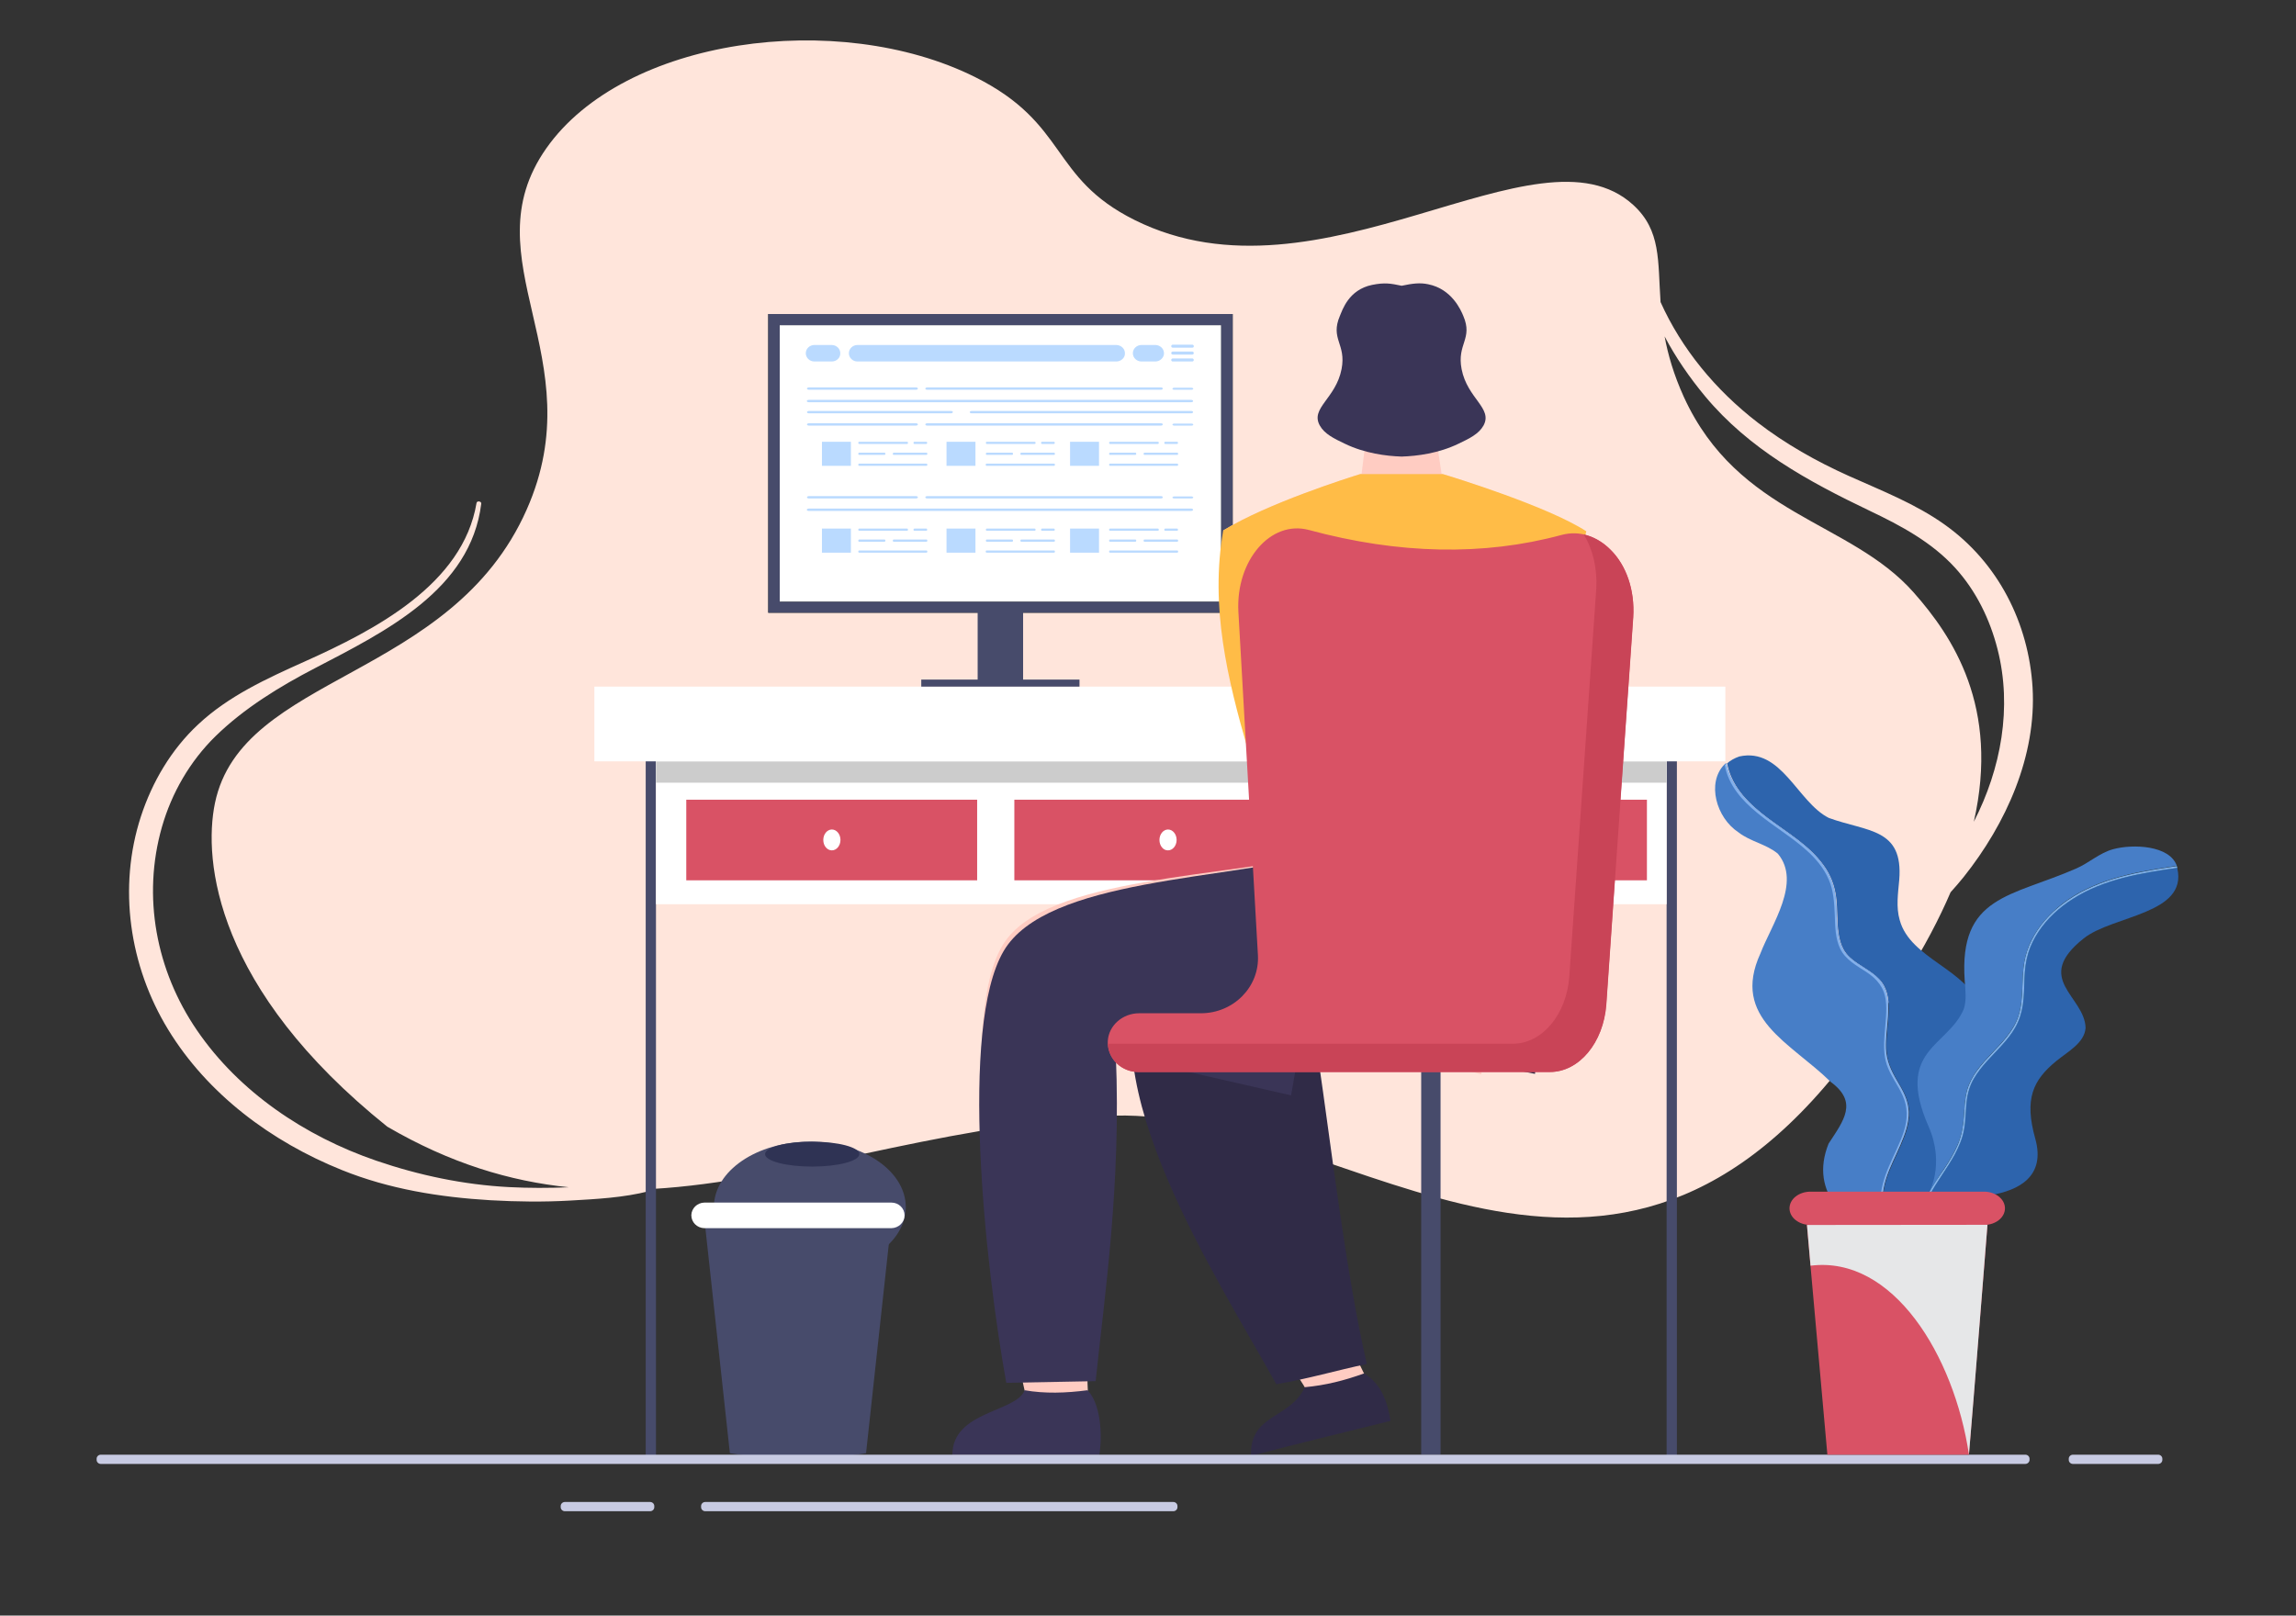 <?xml version="1.0" encoding="utf-8"?>
<!-- Generator: Adobe Illustrator 25.3.1, SVG Export Plug-In . SVG Version: 6.00 Build 0)  -->
<svg version="1.1" id="Layer_1" xmlns="http://www.w3.org/2000/svg" xmlns:xlink="http://www.w3.org/1999/xlink" x="0px" y="0px"
	 viewBox="0 0 1364 960" style="enable-background:new 0 0 1364 960;" xml:space="preserve">
<rect x="0" y="0" width="1364" height="960" fill="#333333" stroke="none"/>
<style type="text/css">
	.st0{fill:#FFE5DB;}
	.st1{fill:#52A1FA;}
	.st2{fill:#474B6B;}
	.st3{fill:#FFFFFF;}
	.st4{fill:#D95265;}
	.st5{fill:#CCCCCC;}
	.st6{fill:#141A0C;}
	.st7{fill:#1A1A1A;}
	.st8{fill:#BADAFF;}
	.st9{fill:#2F3354;}
	.st10{fill:#FFCCC2;}
	.st11{fill:#FFBC47;}
	.st12{fill:#3A3557;}
	.st13{fill:#302B47;}
	.st14{fill:#C94457;}
	.st15{fill:#C8CBE3;}
	.st16{fill:#2D64AD;}
	.st17{fill:#477EC7;}
	.st18{fill:#83B0EB;}
	.st19{fill:#035875;}
	.st20{fill:#E6E7E8;}
</style>
<path class="st0" d="M1207.5,408.5c-2.3-38-20.3-74.2-52.4-96.9c-17.3-12.3-37.4-20.1-56.8-28.8c-19.3-8.7-37.6-19-54.2-31.8
	c-25-19.3-45.1-43.7-57.6-71.5c-1.7-24.6,0.4-42.5-16.2-57.7c-56.8-52-185.4,64.2-296.3,8.9c-50.7-25.3-39.1-57.2-94.9-85
	C497.8,5.3,370.7,22.4,324.5,88.2c-46.2,65.9,28.4,124.3-11.6,214.6c-44.8,101.3-169.2,97.5-185.2,174.4
	c-7.1,34.4,0.4,110.5,102.4,192.3c37.4,21.8,72.8,32.4,107.8,36c-11.8,0.5-23.7,0.5-35.5-0.1c-26.9-1.4-53.5-7-78.9-15.7
	c-42.5-14.6-81.5-40.9-106.5-77.5c-24.3-35.5-32.6-79.5-20.8-120.8c5.8-20.2,16.6-39,31.8-53.9c17-16.6,38-29.5,59.2-40.5
	c41.8-21.8,92.4-46.5,98.7-97.7c0.2-1.5-2.6-1.9-2.8-0.4c-8.1,48.4-60.4,75.5-102.1,94.2c-22.5,10.1-45.3,20.5-63.3,37.4
	c-16,14.9-27.3,34.2-34,54.7c-13.7,42.1-6.9,88.8,16.2,126.6c23.3,38.2,61.2,66.6,103.3,83.5c28,11.3,58,16.1,88.1,17.9
	c15.8,0.9,31.6,1.1,47.4,0.2c15.6-0.9,31.7-1.7,46.9-5.6c0.8-0.2,1.4-0.7,1.9-1.3c81.4-4.7,164.6-36.6,268.7-43.3
	c133.5-8.6,287.1,156,434.1-25c33.3-40.9,55.1-76.7,68.5-108c2.7-3,5.3-6,7.8-9.1C1191.9,489.3,1209.9,449.1,1207.5,408.5
	L1207.5,408.5z M1136.9,352.1c-37.7-42.8-104.3-45.6-136.6-116.3c-6-13.2-9.4-25.1-11.4-35.9c6.6,12.5,14.7,24.3,24,35.5
	c26.2,31.5,61.2,50.6,98,68.2c18.5,8.8,36.7,18.6,50.5,33.7c12.6,13.8,20.8,30.8,25.3,48.5c8.8,34.5,2.1,71-14.1,102.5
	C1188.1,420,1159.9,378.1,1136.9,352.1L1136.9,352.1z"/>
<ellipse class="st1" cx="717.7" cy="197.9" rx="9" ry="8.7"/>
<path class="st2" d="M383.6,430.2h6.1v435h-6.1V430.2z M990.1,430.2h6.1v435h-6.1V430.2z"/>
<path class="st3" d="M389.7,452.4h600.4v84.9H389.7V452.4z"/>
<path class="st4" d="M407.7,475.2h172.8v47.9H407.7V475.2z M602.6,475.2h182.4v47.9H602.6V475.2z M807.1,475.2h171.3v47.9H807.1
	V475.2z"/>
<path class="st5" d="M389.7,452.4h600.4v12.7H389.7V452.4z"/>
<path class="st3" d="M353.1,408H1025v44.4H353.1L353.1,408z M489.1,499.1c0-3.4,2.3-6.2,5.1-6.2s5.1,2.8,5.1,6.2
	c0,3.4-2.3,6.2-5.1,6.2S489.1,502.6,489.1,499.1z M688.8,499.1c0-3.4,2.3-6.2,5.1-6.2c2.8,0,5.1,2.8,5.1,6.2c0,3.4-2.3,6.2-5.1,6.2
	C691.1,505.4,688.8,502.6,688.8,499.1z M888.5,499.1c0-3.4,2.3-6.2,5.1-6.2c2.8,0,5.1,2.8,5.1,6.2c0,3.4-2.3,6.2-5.1,6.2
	C890.8,505.4,888.5,502.6,888.5,499.1z"/>
<path class="st6" d="M456.4,186.6h275.9v177.5H456.4V186.6z"/>
<path class="st7" d="M463.2,193.2h262.3v164.4H463.2L463.2,193.2z"/>
<path class="st3" d="M463.2,193.2h262.3v164.4H463.2L463.2,193.2z"/>
<path class="st2" d="M732.3,364.1V186.6H456.4v177.5h124.4v39.7h-33.5v4.2h94v-4.2h-33.5v-39.7H732.3z M463.2,193.2h262.3v164.4
	H463.2L463.2,193.2L463.2,193.2z"/>
<path class="st8" d="M544.1,231.6h-63.5c-0.7,0-1.2-0.3-1.2-0.7c0-0.4,0.6-0.7,1.2-0.7h63.5c0.7,0,1.2,0.3,1.2,0.7
	C545.3,231.3,544.8,231.6,544.1,231.6z M689.6,231.6H550.9c-0.7,0-1.2-0.3-1.2-0.7c0-0.4,0.6-0.7,1.2-0.7h138.7
	c0.7,0,1.2,0.3,1.2,0.7C690.8,231.3,690.3,231.6,689.6,231.6z M707.8,231.6h-10.2c-0.6,0-1.1-0.3-1.1-0.6c0-0.3,0.5-0.6,1.1-0.6
	h10.2c0.6,0,1.1,0.3,1.1,0.6C708.9,231.3,708.4,231.6,707.8,231.6z M707.6,239H480.5c-0.7,0-1.2-0.3-1.2-0.7c0-0.4,0.6-0.7,1.2-0.7
	h227.1c0.7,0,1.2,0.3,1.2,0.7C708.9,238.7,708.3,239,707.6,239z M544.1,252.9h-63.5c-0.7,0-1.2-0.3-1.2-0.7s0.6-0.7,1.2-0.7h63.5
	c0.7,0,1.2,0.3,1.2,0.7S544.8,252.9,544.1,252.9z M689.6,252.9H550.9c-0.7,0-1.2-0.3-1.2-0.7s0.6-0.7,1.2-0.7h138.7
	c0.7,0,1.2,0.3,1.2,0.7S690.3,252.9,689.6,252.9z M564.9,245.6h-84.3c-0.7,0-1.2-0.3-1.2-0.7c0-0.4,0.6-0.7,1.2-0.7h84.3
	c0.7,0,1.2,0.3,1.2,0.7C566.1,245.2,565.5,245.6,564.9,245.6z M707.6,245.6H577.3c-0.7,0-1.2-0.3-1.2-0.7c0-0.4,0.6-0.7,1.2-0.7
	h130.3c0.7,0,1.2,0.3,1.2,0.7C708.9,245.2,708.3,245.6,707.6,245.6z M707.8,252.9h-10.2c-0.6,0-1.1-0.3-1.1-0.6
	c0-0.3,0.5-0.6,1.1-0.6h10.2c0.6,0,1.1,0.3,1.1,0.6C708.9,252.7,708.4,252.9,707.8,252.9z M488.3,262.5h17.2v14.3h-17.2V262.5z
	 M562.3,262.5h17.2v14.3h-17.2V262.5z M635.7,262.5h17.2v14.3h-17.2V262.5z M538.9,263.8h-28.5c-0.3,0-0.5-0.2-0.5-0.5c0,0,0,0,0,0
	V263c0-0.3,0.2-0.5,0.5-0.5c0,0,0,0,0,0h28.5c0.3,0,0.5,0.2,0.5,0.5v0.3C539.4,263.6,539.1,263.8,538.9,263.8
	C538.9,263.8,538.9,263.8,538.9,263.8z M550.4,276.8h-40c-0.3,0-0.5-0.2-0.5-0.5c0,0,0,0,0,0V276c0-0.3,0.2-0.5,0.5-0.5c0,0,0,0,0,0
	h40c0.3,0,0.5,0.2,0.5,0.5v0.3C550.9,276.6,550.6,276.8,550.4,276.8z M550.4,270.3h-19.5c-0.3,0-0.5-0.2-0.5-0.5c0,0,0,0,0,0v-0.3
	c0-0.3,0.2-0.5,0.5-0.5c0,0,0,0,0,0h19.5c0.3,0,0.5,0.2,0.5,0.5v0.3C550.9,270.1,550.6,270.3,550.4,270.3
	C550.4,270.3,550.4,270.3,550.4,270.3z M525.5,270.3h-15.1c-0.3,0-0.5-0.2-0.5-0.5c0,0,0,0,0,0v-0.3c0-0.3,0.2-0.5,0.5-0.5
	c0,0,0,0,0,0h15.1c0.3,0,0.5,0.2,0.5,0.5v0.3C525.9,270.1,525.7,270.3,525.5,270.3C525.5,270.3,525.5,270.3,525.5,270.3z
	 M550.3,263.8h-7.1c-0.3,0-0.5-0.2-0.5-0.5c0,0,0,0,0,0V263c0-0.3,0.2-0.5,0.5-0.5h7.1c0.3,0,0.5,0.2,0.5,0.5v0.3
	C550.8,263.6,550.6,263.8,550.3,263.8C550.3,263.8,550.3,263.8,550.3,263.8z M614.7,263.8h-28.5c-0.3,0-0.5-0.2-0.5-0.5c0,0,0,0,0,0
	V263c0-0.3,0.2-0.5,0.5-0.5h28.5c0.3,0,0.5,0.2,0.5,0.5v0.3C615.2,263.6,615,263.8,614.7,263.8C614.7,263.8,614.7,263.8,614.7,263.8
	z M626.2,276.8h-40.1c-0.3,0-0.5-0.2-0.5-0.5V276c0-0.3,0.2-0.5,0.5-0.5h40.1c0.3,0,0.5,0.2,0.5,0.5v0.3
	C626.7,276.6,626.5,276.8,626.2,276.8z M626.2,270.3h-19.5c-0.3,0-0.5-0.2-0.5-0.5c0,0,0,0,0,0v-0.3c0-0.3,0.2-0.5,0.5-0.5
	c0,0,0,0,0,0h19.5c0.3,0,0.5,0.2,0.5,0.5v0.3C626.7,270.1,626.5,270.3,626.2,270.3C626.2,270.3,626.2,270.3,626.2,270.3z
	 M601.3,270.3h-15.1c-0.3,0-0.5-0.2-0.5-0.5c0,0,0,0,0,0v-0.3c0-0.3,0.2-0.5,0.5-0.5h15.1c0.3,0,0.5,0.2,0.5,0.5v0.3
	C601.8,270.1,601.5,270.3,601.3,270.3C601.3,270.3,601.3,270.3,601.3,270.3z M626.1,263.8H619c-0.3,0-0.5-0.2-0.5-0.5c0,0,0,0,0,0
	V263c0-0.3,0.2-0.5,0.5-0.5h7.1c0.3,0,0.5,0.2,0.5,0.5v0.3C626.6,263.6,626.4,263.8,626.1,263.8
	C626.1,263.8,626.1,263.8,626.1,263.8z M687.9,263.8h-28.5c-0.3,0-0.5-0.2-0.5-0.5c0,0,0,0,0,0V263c0-0.3,0.2-0.5,0.5-0.5
	c0,0,0,0,0,0h28.5c0.3,0,0.5,0.2,0.5,0.5v0.3C688.4,263.6,688.2,263.8,687.9,263.8C687.9,263.8,687.9,263.8,687.9,263.8z
	 M699.4,276.8h-40c-0.3,0-0.5-0.2-0.5-0.5c0,0,0,0,0,0V276c0-0.3,0.2-0.5,0.5-0.5c0,0,0,0,0,0h40c0.3,0,0.5,0.2,0.5,0.5v0.3
	C699.9,276.6,699.7,276.8,699.4,276.8z M699.4,270.3h-19.5c-0.3,0-0.5-0.2-0.5-0.5c0,0,0,0,0,0v-0.3c0-0.3,0.2-0.5,0.5-0.5
	c0,0,0,0,0,0h19.5c0.3,0,0.5,0.2,0.5,0.5v0.3C699.9,270.1,699.7,270.3,699.4,270.3C699.4,270.3,699.4,270.3,699.4,270.3z
	 M674.5,270.3h-15.1c-0.3,0-0.5-0.2-0.5-0.5c0,0,0,0,0,0v-0.3c0-0.3,0.2-0.5,0.5-0.5c0,0,0,0,0,0h15.1c0.3,0,0.5,0.2,0.5,0.5v0.3
	C675,270.1,674.8,270.3,674.5,270.3C674.5,270.3,674.5,270.3,674.5,270.3z M699.3,263.8h-7.1c-0.3,0-0.5-0.2-0.5-0.5c0,0,0,0,0,0
	V263c0-0.3,0.2-0.5,0.5-0.5h7.1c0.3,0,0.5,0.2,0.5,0.5v0.3C699.8,263.6,699.6,263.8,699.3,263.8
	C699.3,263.8,699.3,263.8,699.3,263.8z M544.1,296.2h-63.5c-0.7,0-1.2-0.3-1.2-0.7c0-0.4,0.6-0.7,1.2-0.7h63.5
	c0.7,0,1.2,0.3,1.2,0.7S544.8,296.2,544.1,296.2z M689.6,296.2H550.9c-0.7,0-1.2-0.3-1.2-0.7c0-0.4,0.6-0.7,1.2-0.7h138.7
	c0.7,0,1.2,0.3,1.2,0.7S690.3,296.2,689.6,296.2z M707.8,296.2h-10.2c-0.6,0-1.1-0.3-1.1-0.6c0-0.3,0.5-0.6,1.1-0.6h10.2
	c0.6,0,1.1,0.3,1.1,0.6S708.4,296.2,707.8,296.2z M707.6,303.6H480.5c-0.7,0-1.2-0.3-1.2-0.7s0.6-0.7,1.2-0.7h227.1
	c0.7,0,1.2,0.3,1.2,0.7S708.3,303.6,707.6,303.6z M488.3,314.1h17.2v14.3h-17.2V314.1z M562.3,314.1h17.2v14.3h-17.2V314.1z
	 M635.7,314.1h17.2v14.3h-17.2V314.1z M538.9,315.4h-28.5c-0.3,0-0.5-0.2-0.5-0.5c0,0,0,0,0,0v-0.3c0-0.3,0.2-0.5,0.5-0.5
	c0,0,0,0,0,0h28.5c0.3,0,0.5,0.2,0.5,0.5v0.3C539.4,315.2,539.1,315.4,538.9,315.4z M550.4,328.4h-40c-0.3,0-0.5-0.2-0.5-0.5
	c0,0,0,0,0,0v-0.3c0-0.3,0.2-0.5,0.5-0.5h40c0.3,0,0.5,0.2,0.5,0.5c0,0,0,0,0,0v0.3C550.9,328.2,550.6,328.4,550.4,328.4
	C550.4,328.4,550.4,328.4,550.4,328.4z M550.4,321.9h-19.5c-0.3,0-0.5-0.2-0.5-0.5c0,0,0,0,0,0v-0.3c0-0.3,0.2-0.5,0.5-0.5
	c0,0,0,0,0,0h19.5c0.3,0,0.5,0.2,0.5,0.5v0.3C550.9,321.7,550.6,321.9,550.4,321.9C550.4,321.9,550.4,321.9,550.4,321.9z
	 M525.5,321.9h-15.1c-0.3,0-0.5-0.2-0.5-0.5c0,0,0,0,0,0v-0.3c0-0.3,0.2-0.5,0.5-0.5c0,0,0,0,0,0h15.1c0.3,0,0.5,0.2,0.5,0.5v0.3
	C525.9,321.7,525.7,321.9,525.5,321.9C525.5,321.9,525.5,321.9,525.5,321.9z M550.3,315.4h-7.1c-0.3,0-0.5-0.2-0.5-0.5v-0.3
	c0-0.3,0.2-0.5,0.5-0.5h7.1c0.3,0,0.5,0.2,0.5,0.5v0.3C550.8,315.2,550.6,315.4,550.3,315.4z M614.7,315.4h-28.5
	c-0.3,0-0.5-0.2-0.5-0.5v-0.3c0-0.3,0.2-0.5,0.5-0.5h28.5c0.3,0,0.5,0.2,0.5,0.5v0.3C615.2,315.2,615,315.4,614.7,315.4z
	 M626.2,328.4h-40.1c-0.3,0-0.5-0.2-0.5-0.5c0,0,0,0,0,0v-0.3c0-0.3,0.2-0.5,0.5-0.5c0,0,0,0,0,0h40.1c0.3,0,0.5,0.2,0.5,0.5
	c0,0,0,0,0,0v0.3C626.7,328.2,626.5,328.4,626.2,328.4C626.2,328.4,626.2,328.4,626.2,328.4z M626.2,321.9h-19.5
	c-0.3,0-0.5-0.2-0.5-0.5c0,0,0,0,0,0v-0.3c0-0.3,0.2-0.5,0.5-0.5c0,0,0,0,0,0h19.5c0.3,0,0.5,0.2,0.5,0.5v0.3
	C626.7,321.7,626.5,321.9,626.2,321.9C626.2,321.9,626.2,321.9,626.2,321.9z M601.3,321.9h-15.1c-0.3,0-0.5-0.2-0.5-0.5c0,0,0,0,0,0
	v-0.3c0-0.3,0.2-0.5,0.5-0.5h15.1c0.3,0,0.5,0.2,0.5,0.5v0.3C601.8,321.7,601.5,321.9,601.3,321.9
	C601.3,321.9,601.3,321.9,601.3,321.9z M626.1,315.4H619c-0.3,0-0.5-0.2-0.5-0.5v-0.3c0-0.3,0.2-0.5,0.5-0.5h7.1
	c0.3,0,0.5,0.2,0.5,0.5v0.3C626.6,315.2,626.4,315.4,626.1,315.4z M687.9,315.4h-28.5c-0.3,0-0.5-0.2-0.5-0.5c0,0,0,0,0,0v-0.3
	c0-0.3,0.2-0.5,0.5-0.5c0,0,0,0,0,0h28.5c0.3,0,0.5,0.2,0.5,0.5v0.3C688.4,315.2,688.2,315.4,687.9,315.4z M699.4,328.4h-40
	c-0.3,0-0.5-0.2-0.5-0.5c0,0,0,0,0,0v-0.3c0-0.3,0.2-0.5,0.5-0.5h40c0.3,0,0.5,0.2,0.5,0.5c0,0,0,0,0,0v0.3
	C699.9,328.2,699.7,328.4,699.4,328.4C699.4,328.4,699.4,328.4,699.4,328.4z M699.4,321.9h-19.5c-0.3,0-0.5-0.2-0.5-0.5c0,0,0,0,0,0
	v-0.3c0-0.3,0.2-0.5,0.5-0.5c0,0,0,0,0,0h19.5c0.3,0,0.5,0.2,0.5,0.5v0.3C699.9,321.7,699.7,321.9,699.4,321.9
	C699.4,321.9,699.4,321.9,699.4,321.9z M674.5,321.9h-15.1c-0.3,0-0.5-0.2-0.5-0.5c0,0,0,0,0,0v-0.3c0-0.3,0.2-0.5,0.5-0.5
	c0,0,0,0,0,0h15.1c0.3,0,0.5,0.2,0.5,0.5v0.3C675,321.7,674.8,321.9,674.5,321.9C674.5,321.9,674.5,321.9,674.5,321.9z M699.3,315.4
	h-7.1c-0.3,0-0.5-0.2-0.5-0.5v-0.3c0-0.3,0.2-0.5,0.5-0.5h7.1c0.3,0,0.5,0.2,0.5,0.5v0.3C699.8,315.2,699.6,315.4,699.3,315.4z
	 M663.3,214.8H509.4c-2.8,0-5.1-2.2-5.1-4.9c0-2.7,2.3-4.9,5.1-4.9h153.9c2.8,0.1,5.1,2.3,5,5.1
	C668.3,212.6,666.1,214.7,663.3,214.8L663.3,214.8z M494.1,214.8h-10.3c-2.8,0-5.1-2.2-5.1-4.9c0-2.7,2.3-4.9,5.1-4.9h10.3
	c2.8,0,5.1,2.2,5.1,4.9C499.3,212.6,497,214.8,494.1,214.8C494.1,214.8,494.1,214.8,494.1,214.8z M686.5,214.8h-8.4
	c-2.8,0-5.1-2.2-5.1-4.9c0-2.7,2.3-4.9,5.1-4.9h8.4c2.8,0.1,5.1,2.3,5,5.1C691.4,212.6,689.2,214.7,686.5,214.8z M708.3,206.6h-11.6
	c-0.5,0-0.9-0.4-0.9-0.9c0-0.5,0.4-0.9,0.9-0.9h11.6c0.5,0,0.9,0.4,0.9,0.8C709.3,206.2,708.9,206.6,708.3,206.6
	C708.4,206.6,708.4,206.6,708.3,206.6z M708.3,210.7h-11.6c-0.5,0-0.9-0.4-0.9-0.9c0-0.5,0.4-0.9,0.9-0.9c0,0,0,0,0,0h11.6
	c0.5,0,0.9,0.4,0.9,0.9C709.2,210.3,708.8,210.7,708.3,210.7C708.3,210.7,708.3,210.7,708.3,210.7z M708.3,214.8h-11.6
	c-0.5,0-0.9-0.4-0.9-0.9c0-0.5,0.4-0.9,0.9-0.9l0,0h11.6c0.5,0,0.9,0.4,0.9,0.9C709.2,214.4,708.8,214.8,708.3,214.8z"/>
<ellipse class="st2" cx="481.1" cy="717.3" rx="57" ry="38.9"/>
<path class="st2" d="M514.5,863.5c-13.6,2.5-27.5,3.7-41.3,3.6c-13.3,0-26.5-1.3-39.6-3.6l-15.8-145.2h112.5L514.5,863.5z"/>
<path class="st3" d="M529.6,729.8H418.4c-4.3-0.1-7.7-3.5-7.7-7.7c0.1-4.1,3.5-7.4,7.7-7.5h111.2c4.3,0,7.8,3.4,7.8,7.6
	C537.4,726.3,533.9,729.7,529.6,729.8C529.6,729.8,529.6,729.8,529.6,729.8z"/>
<path class="st9" d="M510.5,685.8c0,4.1-12.6,7.4-28,7.4c-15.5,0-28-3.3-28-7.4c0-4.1,12.6-7.4,28-7.4
	C497.9,678.4,510.5,681.7,510.5,685.8z"/>
<path class="st10" d="M767,640.6l-108.7-30c10.1,68.1-5.3,136.4-10.6,183.8c-1.8,16.3-2.4,30.1-0.4,40.6l5.8,29.3h-87.3l44.6-30.5
	c0,0-3.7-15.5-8.2-39.4c-12.6-64.9-32.5-191.5-6.1-233.5c25.5-40.5,132.3-39,196.1-54.9L767,640.6z"/>
<path class="st10" d="M899.7,568.5H765.5c5.2-81.2-41.5-162.5-38.8-253.3c26.4-16.2,74.6-31.4,81.4-33.5c0.6-0.2,0.8-0.2,0.8-0.2
	l6.3-51.3h33.5l7.7,51.3c0,0,0.3,0.1,0.7,0.2c6.4,1.9,58.7,18.3,81.6,33.2C918.7,408.1,890.7,489.5,899.7,568.5L899.7,568.5z"/>
<path class="st11" d="M899.7,568.5H765.5c3.2-81.2-54.7-162.6-38.8-253.3c26.4-16.2,74.6-31.4,81.4-33.5h49
	c6.4,1.9,62.3,19.1,85.3,34C920.3,403,890.7,489.5,899.7,568.5L899.7,568.5z"/>
<path class="st12" d="M868.3,219.3c-2.9-15,6.9-17.9,1-31.6c-1.4-3.4-6.8-16-20.9-18.8c-4.8-1-9.1-0.5-15.7,0.9
	c-6.7-1.4-10.1-2-17.6-0.5c-14,2.9-17.6,15-19.1,18.4c-5.9,13.8,3.9,16.6,1,31.6c-3.4,17.6-18.8,23.2-12.9,33.6
	c2.8,5,8.4,7.7,14.9,10.8c11.8,5.7,24.5,7.3,33.5,7.6v0c0.1,0,0.1,0,0.2,0c0.1,0,0.1,0,0.2,0v0c9-0.3,21.7-1.9,33.5-7.6
	c6.5-3.1,12.1-5.8,14.9-10.8C887,242.5,871.7,236.9,868.3,219.3L868.3,219.3z"/>
<path class="st10" d="M880,638.4c-36.2-10.1-72-20.4-108.8-27.9C783,661,788.6,736,799.5,784.8c3.8,16.8,6.1,22.2,12.9,35.4
	c3.8,7.5,7.7,13.3,11.7,20.7c-26.4,6.5-52.9,12.7-79.2,19.7c10.9-10.8,21.3-22.5,32.3-32.8c-9.1-15.7-11.2-15.4-22.1-34.6
	c-29.7-52.2-81-162.9-46.9-223.6s133.5-41.9,189.7-62.1C892.8,551.9,884.9,594.5,880,638.4L880,638.4z"/>
<path class="st13" d="M911.9,638.1c-36.6-8.1-92-5.1-129-10.9c8.1,54.9,16.6,129.2,29.1,183.3c-18.1,3.8-35,8.9-53.8,12
	c-34.1-61.8-113.1-181.2-76.8-248.1c36.3-66.9,170.8-42.4,230.5-65.1C906.2,557.1,917.1,590.9,911.9,638.1L911.9,638.1z
	 M775.1,824.3c-8.3,18.8-32.9,15.8-31.9,40.8c27.6-7.3,55.3-13.9,82.9-20.8c-2-11.5-5.2-21.6-15.7-28.2
	C798.8,820.3,787.4,823.2,775.1,824.3L775.1,824.3z"/>
<path class="st12" d="M767,650.9l-104.1-23.8c3.2,76.8-6.7,142.5-12,193.6l-53.1,1c-12.6-69.9-28-211.4-1.6-256.5
	c25.5-43.6,132.3-42,196.1-59.1L767,650.9L767,650.9z M608.7,826.1c-4.8,13.1-42.9,12.3-42.9,38.3h87.3c2-12.5,0.6-30.4-7-38.3
	C633.2,827.8,620.6,828.2,608.7,826.1z"/>
<path class="st2" d="M844.3,627.5h11.5v236.9h-11.5V627.5z"/>
<path class="st4" d="M957,326.9c-7.8-8-18.4-12-29.4-9c-46.3,12.5-96.5,11.5-150.1-3c-22.6-6-43.4,18.1-41.8,48.6
	c0,0,7.8,137.8,11.6,204c1.1,18.8-14.4,34.6-33.9,34.6h-36.7c-9.7,0-18.1,7.2-18.6,16.6c-0.5,10,7.8,18.3,18.1,18.3h105.9
	c0,0,0.1,0,0.1,0h138.5c17.3,0,31.8-17.3,33.5-40.1c3.9-56.9,11.2-161.5,16-230.1C971.3,350.4,966,335.9,957,326.9z"/>
<path class="st14" d="M957,326.9c-4.6-4.7-10.1-7.9-16.1-9.3c5.3,8.7,8.1,19.9,7.4,32.4c-4.8,68.7-12.1,173.3-16,230.1
	c-1.6,22.8-16.2,40.1-33.5,40.1H760.3c0,0-0.1,0-0.1,0h-102c0.4,9.3,8.3,16.8,18.1,16.8h105.9c0,0,0.1,0,0.1,0h138.5
	c17.3,0,31.8-17.3,33.5-40.1c3.9-56.9,11.2-161.5,16-230.1C971.3,350.4,966,335.9,957,326.9L957,326.9z"/>
<path class="st15" d="M1203.2,869.9H59.9c-1.4,0-2.5-1.1-2.5-2.4v-0.7c0-1.3,1.1-2.4,2.5-2.4h1143.3c1.4,0,2.5,1.1,2.5,2.4v0.7
	C1205.7,868.8,1204.5,869.9,1203.2,869.9z M697,898H419c-1.4,0-2.5-1.1-2.5-2.4v-0.7c0-1.3,1.1-2.4,2.5-2.4h278
	c1.4,0,2.5,1.1,2.5,2.4v0.7C699.5,896.9,698.4,898,697,898z M1282.1,869.9h-50.6c-1.4,0-2.5-1.1-2.5-2.4c0,0,0,0,0,0v-0.7
	c0-1.3,1.1-2.4,2.5-2.4h50.6c1.4,0,2.5,1.1,2.5,2.4v0.7C1284.6,868.8,1283.5,869.9,1282.1,869.9z M386.2,898h-50.6
	c-1.4,0-2.5-1.1-2.5-2.4c0,0,0,0,0,0v-0.7c0-1.3,1.1-2.4,2.5-2.4h50.6c1.4,0,2.5,1.1,2.5,2.4v0.7C388.7,896.9,387.6,898,386.2,898
	L386.2,898z"/>
<path class="st16" d="M1128.6,546.8c6.3,23,40.1,29.1,48,52c4,13.5-5.3,26.7-11.2,39.5c-8.6,23.4-17,49.7-13.4,74.7
	c2.4,11.3,9.1,21.8,9.4,33.4c-10.8-0.4-23.4-2.7-35.2-6.8c-0.2-0.3-0.3-0.5-0.5-0.8c-6.5-10.7-9.6-24.1-4.9-38.5
	c4.2-13.1,13.9-26.4,13.4-39.5c-0.2-7.2-3.7-13-7-18.6c-3.4-5.8-6.2-11.7-6.5-19c-0.5-12.2,4.1-26.5-1.3-37.1
	c-3.3-6.4-10.2-9.7-16-13.7c-3.3-2.2-6.3-4.8-8.2-8.2c-1.6-2.9-2.5-6.3-3-9.8c-1-6.9-0.5-14.3-1.4-21.2c-0.9-7.1-3.4-13.4-7.3-18.8
	c-8.4-11.9-21.6-19.5-33.2-28.2c-10.5-7.9-20.9-17.6-24-31.2c-0.1-0.5-0.2-0.9-0.3-1.4c2-1.7,4.4-3.1,7.3-4.1
	c25.1-5.5,34.5,27.1,53.1,36.5c22.9,8.4,44.4,5.9,41.9,36.8C1127.6,530.8,1126.3,539,1128.6,546.8L1128.6,546.8z"/>
<path class="st17" d="M1050,486.1c11.7,8.8,24.8,16.3,33.2,28.2c3.9,5.5,6.4,11.8,7.3,18.8c0.8,7,0.4,14.3,1.4,21.2
	c0.5,3.5,1.4,6.9,3,9.8c1.9,3.5,5,6,8.2,8.2c5.9,4,12.7,7.2,16,13.7c5.4,10.6,0.8,24.9,1.3,37.1c0.3,7.3,3.1,13.2,6.5,19
	c3.3,5.6,6.8,11.4,7,18.6c0.4,13.1-9.2,26.4-13.4,39.5c-4.6,14.4-1.5,27.7,4.9,38.5c0.2,0.3,0.3,0.6,0.5,0.8
	c-0.6-0.2-1.2-0.4-1.8-0.6c-27.1-10-49.6-29.8-37.8-59.3c9-13.8,17.7-24.6,1.3-36.7c-23.9-23.5-59.4-37.8-41.8-76.3
	c6.7-17.4,24.5-42.3,10.4-59.3c-6.8-5.7-16.4-7.2-23.4-12.7c-13.3-8.7-19-29.5-8.4-40.3c0.3-0.3,0.6-0.6,1-0.9
	c0.1,0.5,0.2,0.9,0.3,1.4C1029.2,468.5,1039.5,478.2,1050,486.1L1050,486.1z"/>
<path class="st18" d="M1050,486.1c11.7,8.8,24.8,16.3,33.2,28.2c3.9,5.5,6.4,11.8,7.3,18.8c0.8,7,0.4,14.3,1.4,21.2
	c0.5,3.5,1.4,6.9,3,9.8c1.9,3.5,5,6,8.2,8.2c5.9,4,12.7,7.2,16,13.7c5.4,10.6,0.8,24.9,1.3,37.1c0.3,7.3,3.1,13.2,6.5,19
	c3.3,5.6,6.8,11.4,7,18.6c0.4,13.1-9.2,26.4-13.4,39.5c-4.6,14.4-1.5,27.7,4.9,38.5c0.2,0.3,0.3,0.6,0.5,0.8
	c-0.6-0.2-1.2-0.4-1.8-0.6c-1.6-2.6-2.9-5.4-4-8.2c-2.1-5.4-3.2-11.3-3-17.5c0.2-6.6,2.1-13.3,5-20c2.9-6.8,6.5-13.6,8.8-20.5
	c2.6-7.9,2.4-15-0.5-21.5c-2.8-6.4-7.2-11.8-9.5-18.5c-1.9-5.7-1.8-12-1.3-18.4c0.5-6.7,1.5-13.5,0.7-19.9
	c-1-7.8-5.4-12.8-11.5-16.8c-6-3.9-12.5-7.4-15.6-13.9c-2.8-5.8-3-12.9-3.2-19.7c-0.3-7.5-0.7-14.8-3.6-21.4
	c-3-6.9-7.9-12.7-13.5-17.6c-16.7-15-43.8-26.2-48.3-50.5c0.3-0.3,0.6-0.6,1-0.9c0.1,0.5,0.2,0.9,0.3,1.4
	C1029.2,468.5,1039.5,478.2,1050,486.1L1050,486.1z"/>
<path class="st17" d="M1145.7,669.3c10.1,23,0,39.9,0,39.9c2.7-5,6-9.8,9.2-14.6c3.1-4.7,6-9.5,8.2-14.6c2.2-5.2,3.2-10.6,3.6-16.3
	c0.4-5.4,0.5-11,2-16.3c1.2-4.2,3.4-8,5.9-11.5c5.3-7.3,12.4-13.3,17.9-20.4c2.8-3.6,5.2-7.5,6.6-11.8c1.7-5.2,2.1-10.7,2.3-16.1
	c0.2-5.4,0.3-10.8,1.2-16.1c0.8-4.5,2.3-9,4.4-13.1c4.2-8.3,10.6-15.4,18-21.2c18.2-14.1,41.6-18.8,64.2-22.1c1.3-0.2,2.7-0.4,4-0.6
	c-4.2-12.2-26-13.1-37.8-9.9c-8.1,2.2-14.4,8.2-22,11.5c-38.6,16.9-69.8,16-66.2,66.7c0.4,5.7,1.2,11.5-0.6,16.9
	C1157,622.1,1125.7,623.8,1145.7,669.3L1145.7,669.3z"/>
<path class="st16" d="M1209.1,676.6c-6.6-23.5-1.5-34.7,12.6-46.2c7-5.7,16.6-10.7,17.3-19.6c-0.5-19-31.6-29-1.1-53.2
	c17.2-13.7,61.8-14.3,55.6-41.6c0-0.1-0.1-0.3-0.1-0.4c-21.4,3-43.6,6.7-62,18.4c-8.1,5.1-15.3,11.7-20.5,19.6
	c-2.6,3.8-4.6,8-6,12.4c-1.5,4.9-2.1,9.9-2.3,15c-0.3,5.4-0.2,10.8-1,16.1c-0.7,4.7-2.1,9.2-4.5,13.4c-4.3,7.5-10.9,13.5-16.7,19.9
	c-2.9,3.3-5.8,6.7-7.9,10.5c-2.5,4.4-3.7,9.1-4.3,14c-0.6,5.4-0.5,10.9-1.5,16.2c-1,5.2-3,10.1-5.5,14.8c-4.5,8.4-10.6,16-15.1,24.4
	C1146.2,710.4,1221.6,721.2,1209.1,676.6L1209.1,676.6z"/>
<path class="st19" d="M1145.7,709.2l0.5,1.2c4.5-8.4,10.5-16,15.1-24.4c2.5-4.7,4.6-9.6,5.5-14.8c1-5.4,0.9-10.8,1.5-16.2
	c0.5-4.9,1.8-9.7,4.3-14c2.2-3.8,5-7.3,7.9-10.5c5.8-6.4,12.4-12.4,16.7-19.9c2.4-4.2,3.8-8.7,4.5-13.4c0.8-5.3,0.8-10.7,1-16.1
	c0.2-5.1,0.8-10.1,2.3-15c1.4-4.4,3.4-8.5,6-12.4c5.2-7.9,12.4-14.5,20.5-19.6c18.3-11.7,40.6-15.4,62-18.4c-0.1-0.3-0.2-0.7-0.3-1
	c-1.3,0.2-2.7,0.4-4,0.6c-22.5,3.3-46,8-64.2,22.1c-7.4,5.7-13.9,12.9-18,21.2c-2.1,4.1-3.6,8.5-4.4,13.1c-0.9,5.3-1,10.8-1.2,16.1
	c-0.2,5.4-0.6,10.9-2.3,16.1c-1.4,4.3-3.8,8.2-6.6,11.8c-5.5,7.1-12.6,13.1-17.9,20.4c-2.6,3.5-4.7,7.4-5.9,11.5
	c-1.5,5.3-1.6,10.8-2,16.3c-0.4,5.6-1.4,11-3.6,16.3c-2.2,5.2-5.2,10-8.2,14.6C1151.7,699.4,1148.4,704.2,1145.7,709.2L1145.7,709.2
	z"/>
<path class="st18" d="M1145.7,709.2l0.5,1.2c4.5-8.4,10.5-16,15.1-24.4c2.5-4.7,4.6-9.6,5.5-14.8c1-5.4,0.9-10.8,1.5-16.2
	c0.5-4.9,1.8-9.7,4.3-14c2.2-3.8,5-7.3,7.9-10.5c5.8-6.4,12.4-12.4,16.7-19.9c2.4-4.2,3.8-8.7,4.5-13.4c0.8-5.3,0.8-10.7,1-16.1
	c0.2-5.1,0.8-10.1,2.3-15c1.4-4.4,3.4-8.5,6-12.4c5.2-7.9,12.4-14.5,20.5-19.6c18.3-11.7,40.6-15.4,62-18.4c-0.1-0.3-0.2-0.7-0.3-1
	c-1.3,0.2-2.7,0.4-4,0.6c-22.5,3.3-46,8-64.2,22.1c-7.4,5.7-13.9,12.9-18,21.2c-2.1,4.1-3.6,8.5-4.4,13.1c-0.9,5.3-1,10.8-1.2,16.1
	c-0.2,5.4-0.6,10.9-2.3,16.1c-1.4,4.3-3.8,8.2-6.6,11.8c-5.5,7.1-12.6,13.1-17.9,20.4c-2.6,3.5-4.7,7.4-5.9,11.5
	c-1.5,5.3-1.6,10.8-2,16.3c-0.4,5.6-1.4,11-3.6,16.3c-2.2,5.2-5.2,10-8.2,14.6C1151.7,699.4,1148.4,704.2,1145.7,709.2L1145.7,709.2
	z"/>
<path class="st4" d="M1180.7,727.9l-1.4,17.9l-9.6,118.6h-84.1L1075,745.7l-1.6-17.9H1180.7z"/>
<path class="st4" d="M1178.6,727.9h-103c-6.9,0-12.5-4.4-12.5-9.9c0-5.5,5.6-9.9,12.5-9.9h103c6.9,0,12.5,4.4,12.5,9.9
	C1191.1,723.5,1185.5,727.9,1178.6,727.9z"/>
<path class="st20" d="M1073.5,727.9l2.1,24.2c49-6.2,85.3,53.4,94.1,112.2c2.2-24.7,11-136.5,11-136.5L1073.5,727.9L1073.5,727.9z"
	/>
</svg>

